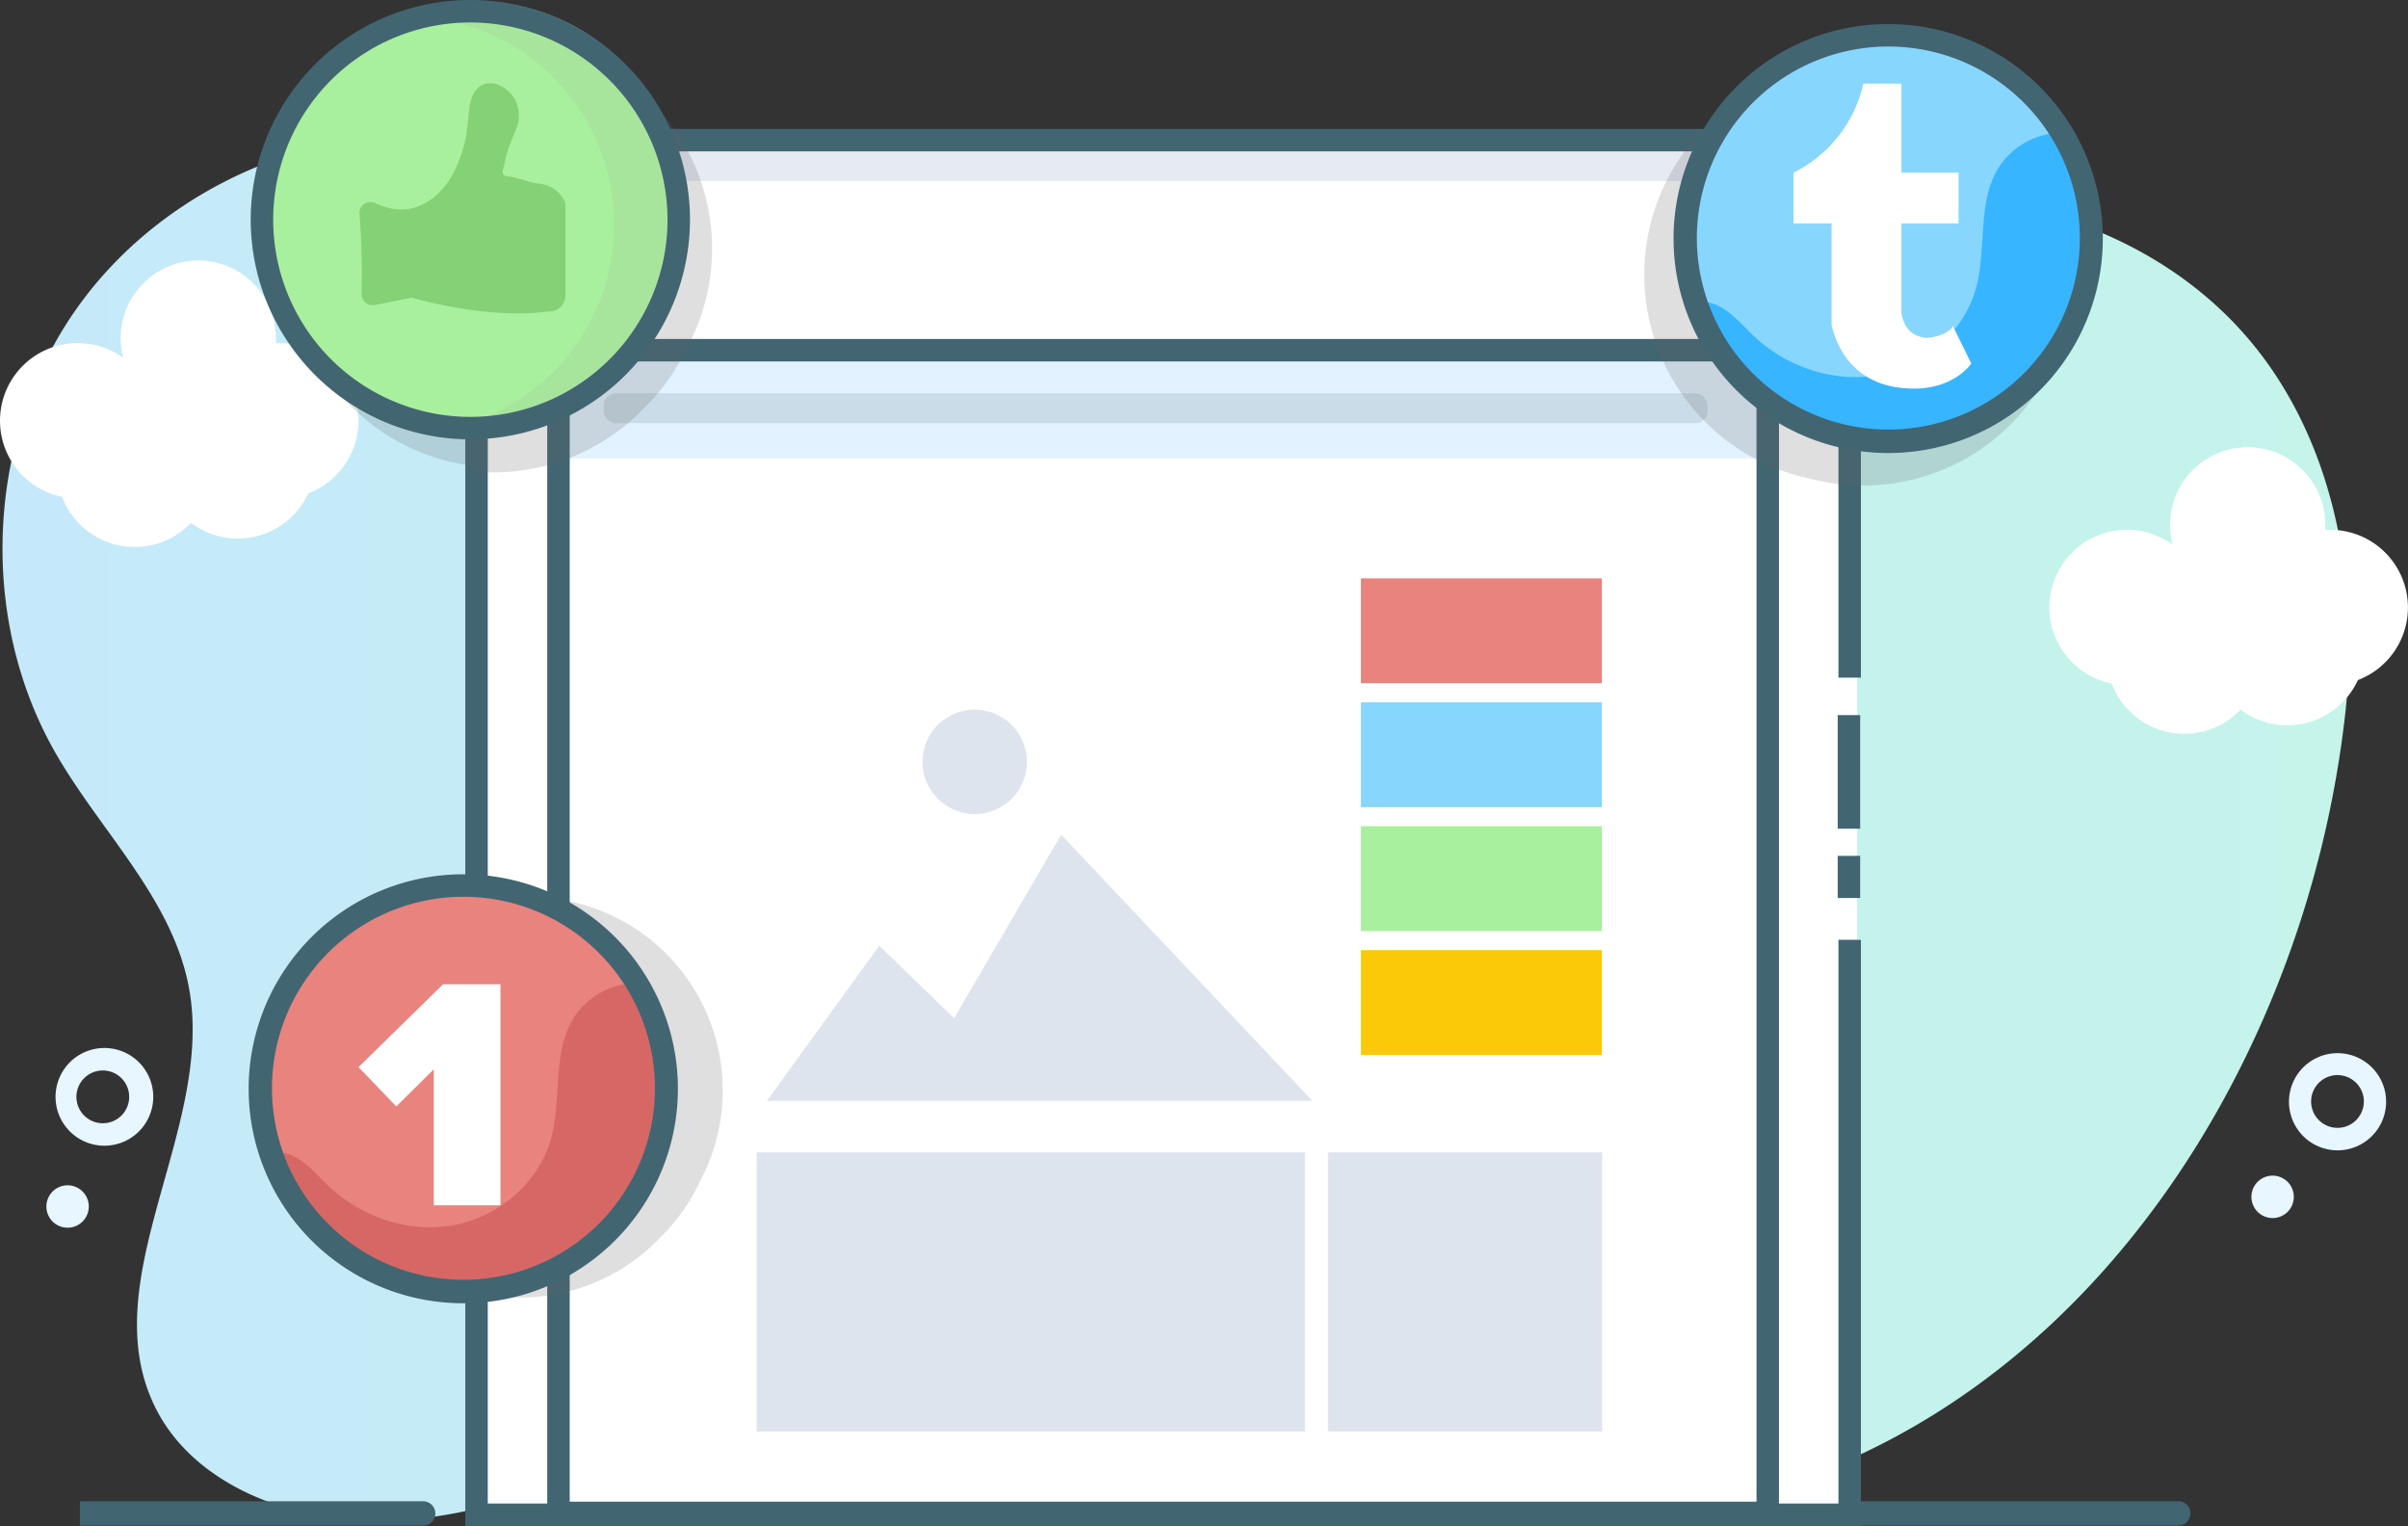 <svg xmlns="http://www.w3.org/2000/svg" xmlns:xlink="http://www.w3.org/1999/xlink" viewBox="0 0 1286.04 814.84"><rect x="0" y="0" width="1286.04" height="814.84" fill="#333333" stroke="none"/><defs><style>.cls-1{fill:url(#linear-gradient);}.cls-2{fill:#e7f6ff;}.cls-3{fill:none;}.cls-4{fill:#426572;}.cls-5{fill:#fff;}.cls-6{fill:#c1cede;opacity:0.4;}.cls-7{fill:#e2f2ff;}.cls-8{fill:#cadce8;}.cls-9{fill:#dde4ed;}.cls-10{fill:#e8837e;}.cls-11{fill:#87d6fe;}.cls-12{fill:#fbc907;}.cls-13{fill:#a8ef9e;}.cls-14{fill:#606060;opacity:0.2;}.cls-15{fill:#a7e59c;}.cls-16{fill:#37b5ff;}.cls-17{fill:#d66765;}.cls-18{fill:#85d175;}</style><linearGradient id="linear-gradient" x1="1.32" y1="442.89" x2="1254.6" y2="442.89" gradientUnits="userSpaceOnUse"><stop offset="0" stop-color="#c5e9fa"/><stop offset="1" stop-color="#c4f4ea"/></linearGradient></defs><title>Asset 15</title><g id="Layer_2" data-name="Layer 2"><g id="Layer_1-2" data-name="Layer 1"><path class="cls-1" d="M1218.18,521.16c-45.45,117.68-130.9,220.78-249.59,266.09a431.14,431.14,0,0,1-47.21,14.95C836.7,823.79,744.06,816.28,666,776.93c-33.13-16.71-63.34-38.79-96.59-55.26S498.19,694.43,462,702.56c-31.16,7-57.45,27.06-83.92,44.93-62.4,42.13-137.43,75.47-211.32,61-34-6.65-67.48-25.07-83.27-55.86-34.9-68.07,30.92-149,17.59-224.28-8.53-48.18-47.49-84.26-71.71-126.78-41.44-72.73-36.53-169.34,12.06-237.5S179.74,59.78,262,75.24C362.31,94.09,438.15,179,535.69,209c61,18.77,127.23,13.17,185.49-11.55,94.13-39.95,223.45-101.22,329.38-91.24,56.33,5.31,111.58,30.31,148.76,73,47,53.89,61.09,130.4,53.25,201.46A563.35,563.35,0,0,1,1218.18,521.16Z"/><path class="cls-2" d="M1248.42,614.24a26.24,26.24,0,0,1-6.2-.75,25.94,25.94,0,1,1,6.2.75Zm-.07-40.18a14.09,14.09,0,0,0-3.29,27.78h0a14.08,14.08,0,1,0,6.64-27.37A14.16,14.16,0,0,0,1248.35,574.05Z"/><circle class="cls-2" cx="1213.76" cy="639.1" r="11.33" transform="translate(306.61 1668.05) rotate(-76.37)"/><path class="cls-2" d="M55.19,611.77a26.09,26.09,0,1,1,1.14,0Zm0-40.17H54.6a14.09,14.09,0,1,0,.61,0Z"/><circle class="cls-2" cx="36.08" cy="644.24" r="11.33" transform="translate(-27.71 2.15) rotate(-2.47)"/><path class="cls-2" d="M709.08,190A26.07,26.07,0,1,1,724,185.25,26.07,26.07,0,0,1,709.08,190ZM709,149.8a14.13,14.13,0,1,0,2.47.22A14.17,14.17,0,0,0,709,149.8Z"/><circle class="cls-2" cx="649.4" cy="179.29" r="11.33" transform="translate(14.75 405.32) rotate(-35.04)"/><rect class="cls-3" x="713.36" y="176.84" width="44.48" height="44.48"/><rect class="cls-3" x="713.36" y="176.84" width="44.48" height="44.48"/><path class="cls-4" d="M839.66,795.83"/><path class="cls-5" d="M1286,324.36a41.46,41.46,0,0,0-41.46-41.46c-.92,0-1.83,0-2.73.09.06-.9.09-1.81.09-2.73a41.46,41.46,0,1,0-81.56,10.54A41.46,41.46,0,1,0,1127.78,365a41.46,41.46,0,0,0,68.84,13.94,41.46,41.46,0,0,0,62.66-15.8A41.47,41.47,0,0,0,1286,324.36Z"/><path class="cls-5" d="M191.45,224.66A41.46,41.46,0,0,0,150,183.2c-.92,0-1.83,0-2.73.09.06-.9.09-1.81.09-2.73A41.46,41.46,0,1,0,65.8,191.1a41.46,41.46,0,1,0-32.61,74.19A41.46,41.46,0,0,0,102,279.22a41.46,41.46,0,0,0,62.66-15.8A41.47,41.47,0,0,0,191.45,224.66Z"/><path class="cls-4" d="M954.18,814.63H357.68v-13h596.5a6.5,6.5,0,1,1,0,13Z"/><path class="cls-4" d="M331,814.63H294.53a6.5,6.5,0,1,1,0-13H331a6.5,6.5,0,1,1,0,13Z"/><path class="cls-4" d="M270.86,814.63H259.24a6.5,6.5,0,0,1,0-13h11.62a6.5,6.5,0,0,1,0,13Z"/><path class="cls-4" d="M1163.34,814.63H980v-13h183.34a6.5,6.5,0,0,1,0,13Z"/><path class="cls-4" d="M226,814.63H42.65v-13H226a6.5,6.5,0,0,1,0,13Z"/><path class="cls-5" d="M991.86,123.53V809.84H258.5V123.53a47.82,47.82,0,0,1,47.68-47.69h638A47.82,47.82,0,0,1,991.86,123.53Z"/><rect class="cls-5" x="298.26" y="189.01" width="645.84" height="620.83"/><path class="cls-6" d="M987.86,109.93v9.67c-5.89-13.22-24.18-22.92-45.68-22.92h-638c-26.23,0-47.68,14.44-47.68,32.1V571.84h-2V109.93c0-17.65,21.45-32.1,47.68-32.1h638C966.41,77.84,987.86,92.28,987.86,109.93Z"/><path class="cls-4" d="M993.86,814.84H248.5V122.53a53.75,53.75,0,0,1,53.68-53.69h638a53.75,53.75,0,0,1,53.68,53.69V361.84h-12V122.53a41.73,41.73,0,0,0-41.68-41.69h-638a41.73,41.73,0,0,0-41.68,41.69V802.84H981.86v-301h12Z"/><polygon class="cls-7" points="307.85 244.73 941.46 244.73 941.46 202.55 940.45 186.73 373.92 186.73 300.86 186.73 299.85 202.55 299.85 244.73 307.85 244.73"/><rect class="cls-8" x="322.46" y="209.98" width="589.49" height="16" rx="6.5" ry="6.5"/><path class="cls-4" d="M950.1,813.84H292.26V181H950.1Zm-645.84-12H938.1V193H304.26Z"/><rect class="cls-9" x="709.24" y="615.34" width="146.4" height="149"/><rect class="cls-9" x="404.11" y="615.34" width="292.8" height="149"/><rect class="cls-10" x="726.82" y="308.84" width="128.65" height="56"/><rect class="cls-11" x="726.82" y="375" width="128.65" height="56"/><rect class="cls-12" x="726.82" y="507.34" width="128.65" height="56"/><rect class="cls-13" x="726.82" y="441.17" width="128.65" height="56"/><path class="cls-14" d="M367.08,185.36A111.31,111.31,0,1,0,168,85.94a111.33,111.33,0,0,0,89.46,163.31q-4.82,1.14-9.79,1.85a111.31,111.31,0,0,0,95.87-32.76A111.57,111.57,0,0,0,367.08,185.36Z"/><path class="cls-14" d="M1017.54,38.92a111.31,111.31,0,1,0-50.59,216.72,111.33,111.33,0,0,0,138.15-124.86q2.22,4.42,4.07,9.09a111.31,111.31,0,0,0-54.08-85.67A111.57,111.57,0,0,0,1017.54,38.92Z"/><path class="cls-14" d="M373.82,630.83a103.2,103.2,0,1,0-184.59-92.17,103.21,103.21,0,0,0,82.94,151.41q-4.47,1.05-9.07,1.72A103.19,103.19,0,0,0,352,661.41,103.43,103.43,0,0,0,373.82,630.83Z"/><circle class="cls-13" cx="253.85" cy="112" r="111.3"/><path class="cls-15" d="M359.85,119.95A111.31,111.31,0,0,1,232.65,230.1a111.3,111.3,0,0,0,0-220.31,111.31,111.31,0,0,1,127.2,110.16Z"/><path class="cls-4" d="M251.2,234.59A117.3,117.3,0,1,1,368.5,117.3,117.43,117.43,0,0,1,251.2,234.59ZM251.2,12A105.3,105.3,0,1,0,356.5,117.3,105.41,105.41,0,0,0,251.2,12Z"/><path class="cls-11" d="M1005.33,17.6a108.4,108.4,0,1,0,.38,0Z"/><path class="cls-16" d="M1114.85,127.26a108.54,108.54,0,0,1-211,35.68,13,13,0,0,1,1.75-.75c11.07-3.86,21,7.22,29.26,15.52,17.43,17.51,43.27,26.83,67.61,22.65s46.17-22.5,52.81-46.29c6-21.41.39-46.19,12.36-64.92A40.46,40.46,0,0,1,1099.25,71,107.81,107.81,0,0,1,1114.85,127.26Z"/><path class="cls-4" d="M1008.33,241.9a114.53,114.53,0,1,1,0-229.06h.38a114.53,114.53,0,0,1-.38,229.06Zm0-217.06a102.27,102.27,0,1,0,.37,0Z"/><path class="cls-5" d="M1022.28,207.5c-35.28,0-42.38-27.13-44.09-33.92V119.32H957.84V92.19a70,70,0,0,0,37.31-47.55h20.35V92.19H1046v27.13H1015.5v47.55c1,7.45,5.07,12.9,13.57,13.57,8.81-.67,13.57-4.75,13.92-6.34l-.35-.35a.32.32,0,0,1,.35.28.32.32,0,0,1,0,.07l9.83,20S1044,207.5,1022.28,207.5Z"/><path class="cls-10" d="M244.33,471.6a108.4,108.4,0,1,0,.38,0Z"/><path class="cls-17" d="M353.85,581.26a108.54,108.54,0,0,1-211,35.68,13,13,0,0,1,1.75-.75c11.07-3.86,21,7.22,29.26,15.52,17.43,17.51,43.27,26.83,67.61,22.65s46.17-22.5,52.81-46.29c6-21.41.39-46.19,12.36-64.92A40.46,40.46,0,0,1,338.25,525,107.81,107.81,0,0,1,353.85,581.26Z"/><path class="cls-4" d="M247.33,695.9a114.53,114.53,0,1,1,0-229.06h.38a114.53,114.53,0,0,1-.38,229.06Zm0-217.06a102.27,102.27,0,1,0,.37,0Z"/><path class="cls-5" d="M231.65,643.6V571l-20,19.81-20.18-21,45.15-44.23h30.67V643.6Z"/><polygon class="cls-9" points="700.94 587.84 700.94 587.84 409.58 587.84 469.58 504.98 509.58 543.7 566.73 445.69 700.94 587.84"/><path class="cls-9" d="M520.55,434.69a27.88,27.88,0,1,0-27.88-27.88A28,28,0,0,0,520.55,434.69Z"/><rect class="cls-4" x="981.46" y="457" width="12" height="22.5"/><rect class="cls-4" x="981.46" y="381.84" width="12" height="60.66"/><path class="cls-18" d="M292.86,166.28c-32.66,4.63-72.92-7.35-72.92-7.35l-19.85,3.95a5.89,5.89,0,0,1-7-6A395.17,395.17,0,0,0,192,114.32a5.87,5.87,0,0,1,8.24-5.93,34.17,34.17,0,0,0,14.36,3.52c12.05-.1,22.57-9.34,27.95-20.31s6.6-18.08,7.73-30.28c.49-5.33,1.27-11.24,5.32-14.66,7-5.93,18.52,1,20.79,9.95S275,69.51,271.91,78.24c-2,5.68-1.56,6-3.18,11.85a3.6,3.6,0,0,0,.06,3,3.17,3.17,0,0,0,2.3,1.06c6.54.84,10.83,3.28,17.38,4A16.31,16.31,0,0,1,302,108.67v49.09a8.46,8.46,0,0,1-9.1,8.51Z"/></g></g></svg>